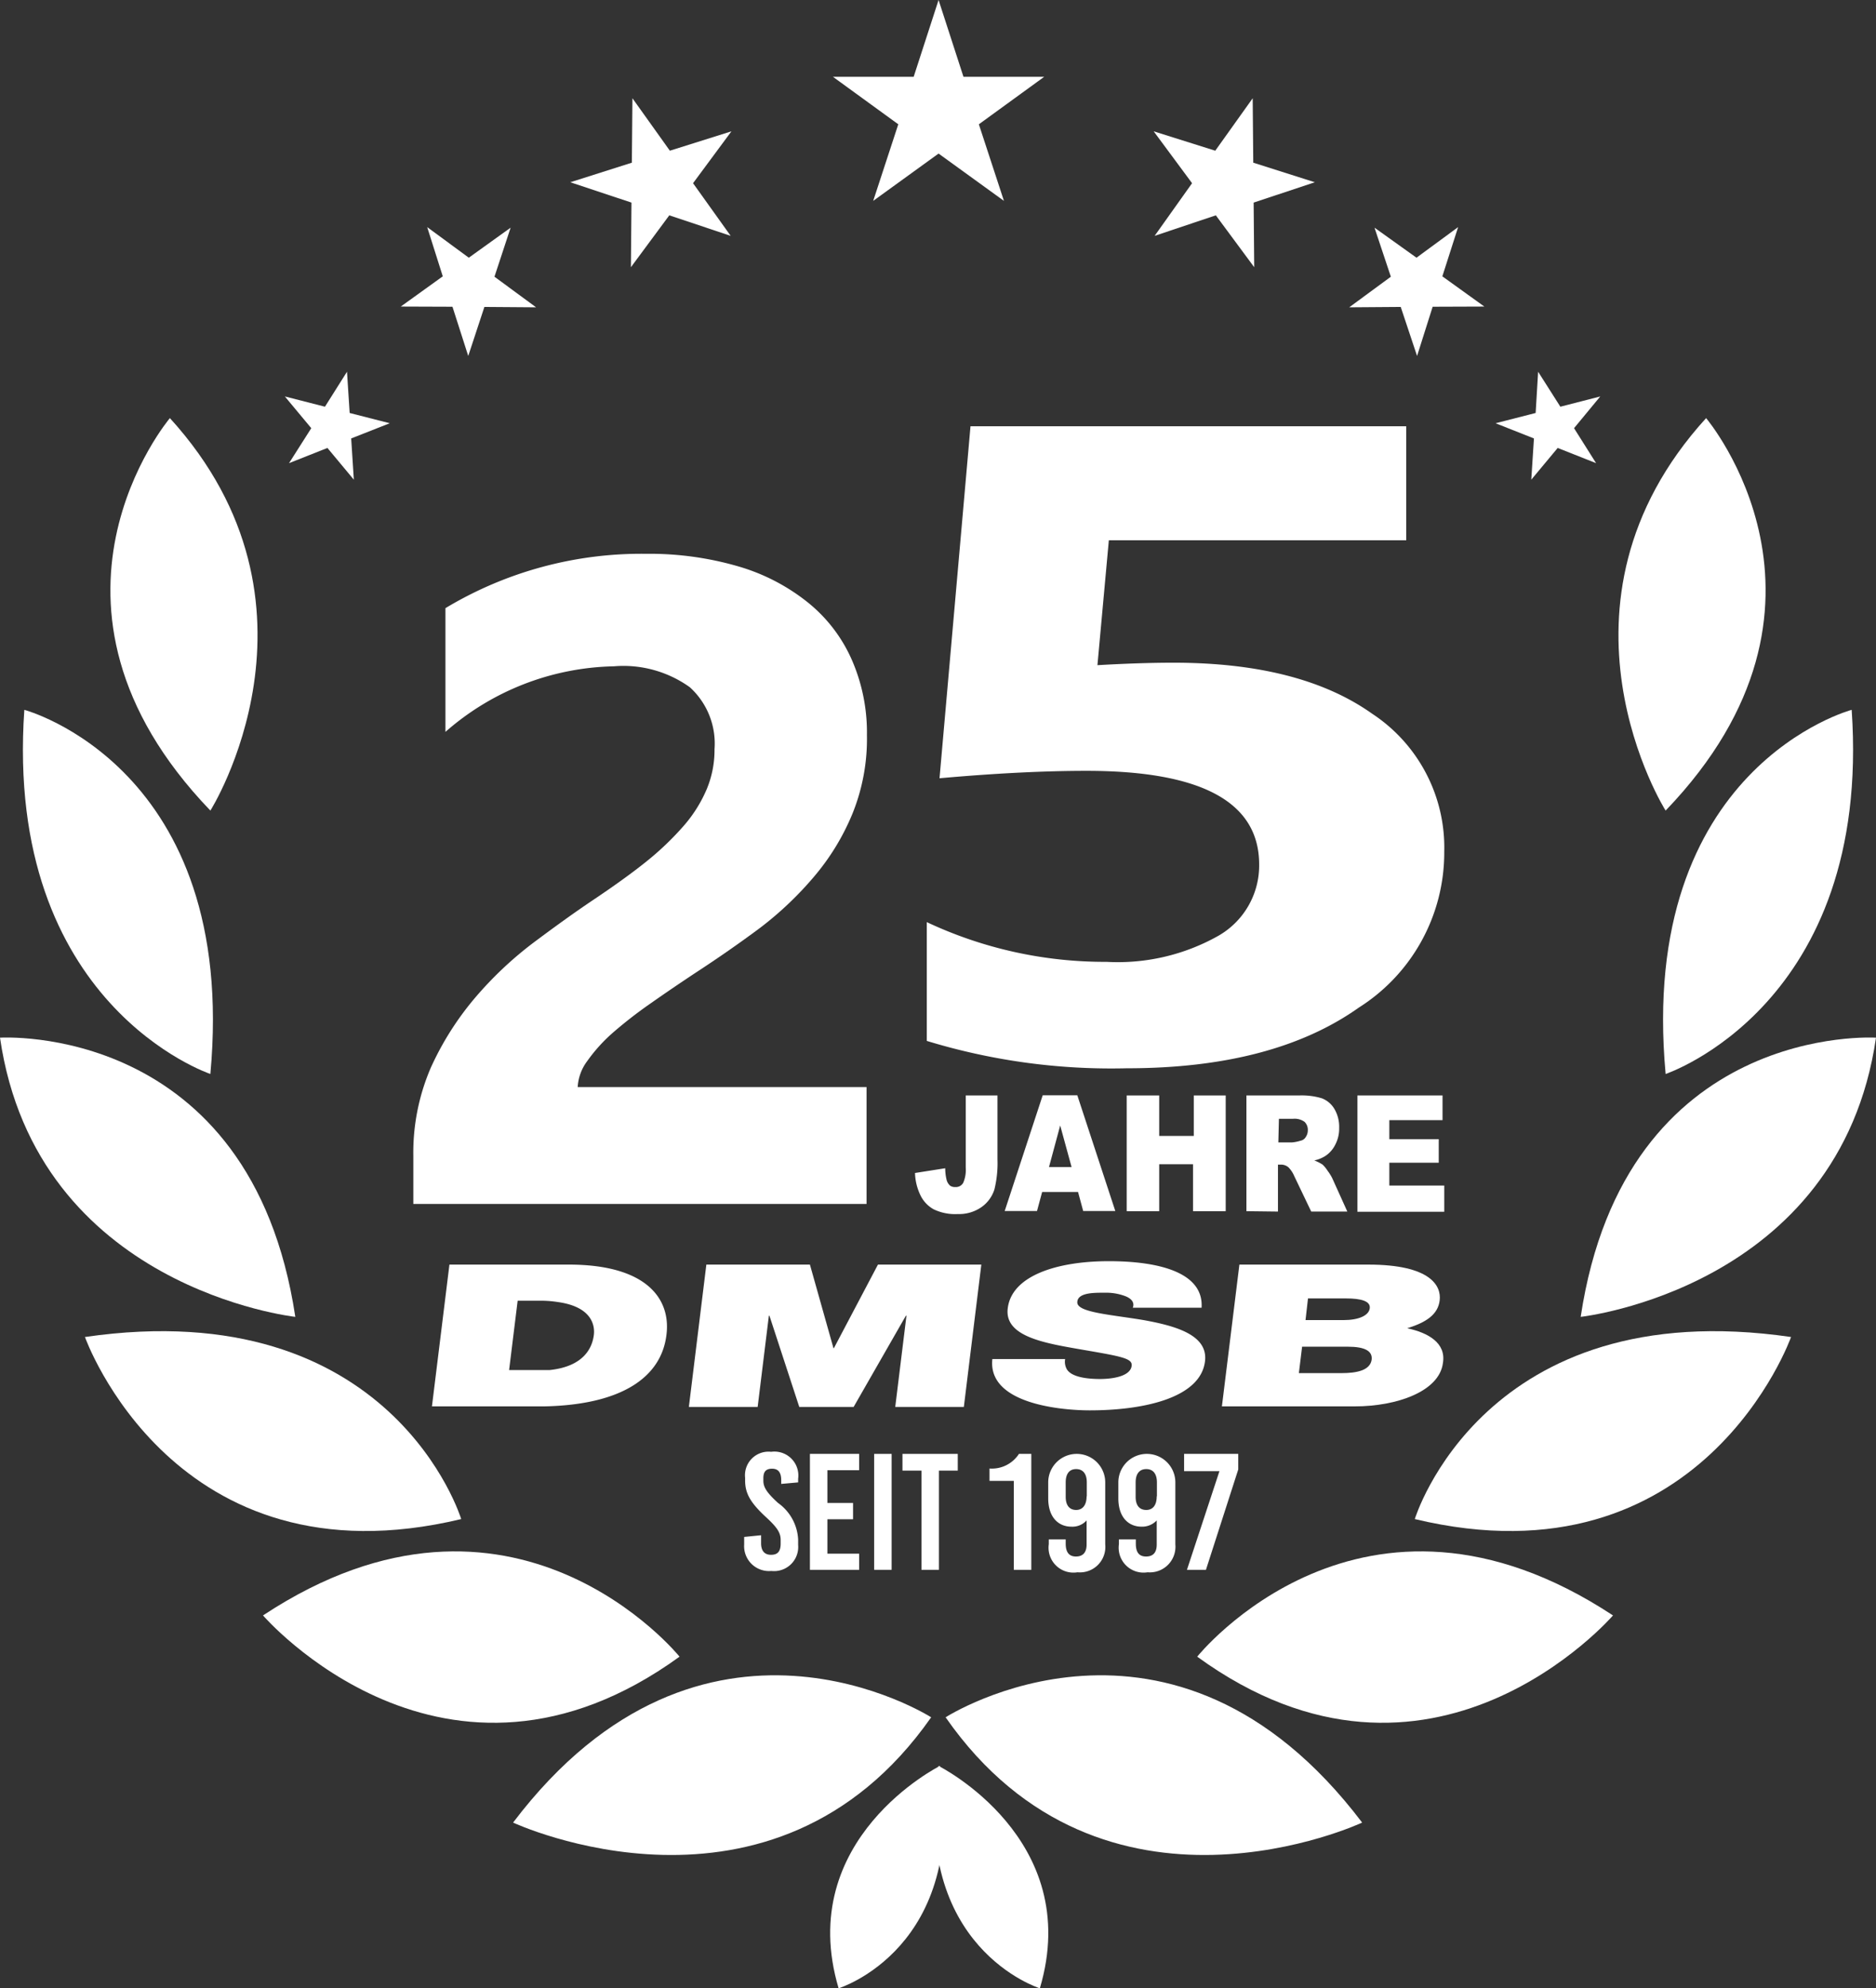<?xml version="1.0" encoding="UTF-8"?>
<svg xmlns="http://www.w3.org/2000/svg" viewBox="0 0 98.72 104.62">
  <rect x="0" y="0" width="98.72" height="104.62" fill="#333333" stroke="none"/>
  <defs>
    <style>.cls-1{fill:#fff;}</style>
  </defs>
  <g id="Ebene_2" data-name="Ebene 2">
    <g id="Ebene_1-2" data-name="Ebene 1">
      <path class="cls-1" d="M30.4,57.2H45.6v6.15H21.75V60.82a11.3,11.3,0,0,1,.92-4.64A15.64,15.64,0,0,1,25,52.5a19.4,19.4,0,0,1,3.06-2.89c1.11-.83,2.16-1.59,3.16-2.26s2-1.38,2.77-2a15.4,15.4,0,0,0,2-1.91A7.21,7.21,0,0,0,37.2,41.5a5.35,5.35,0,0,0,.4-2.08,4,4,0,0,0-1.3-3.26,6,6,0,0,0-4-1.1,13.84,13.84,0,0,0-8.86,3.45V32A20,20,0,0,1,34,29.14a16.69,16.69,0,0,1,4.88.67,10.57,10.57,0,0,1,3.67,1.92,8,8,0,0,1,2.28,3,9.54,9.54,0,0,1,.79,3.95,10.49,10.49,0,0,1-.76,4.13,12.38,12.38,0,0,1-2,3.29A18,18,0,0,1,40,48.82c-1.1.82-2.24,1.61-3.42,2.38-.8.53-1.58,1.06-2.32,1.58a23.16,23.16,0,0,0-2,1.55,8.53,8.53,0,0,0-1.35,1.49A2.51,2.51,0,0,0,30.4,57.2Z"></path>
      <path class="cls-1" d="M48.77,54.77V48.52a22,22,0,0,0,9.46,2.09,10.77,10.77,0,0,0,5.9-1.38,4.26,4.26,0,0,0,2.13-3.74q0-4.93-9.09-4.93-3.35,0-7.73.39l1.63-18.52H74v6H58.35L57.75,35c1.55-.09,2.89-.13,4-.13q6.67,0,10.45,2.68A8.43,8.43,0,0,1,76,44.82a9.65,9.65,0,0,1-4.5,8.2q-4.5,3.19-12.2,3.19A33.2,33.2,0,0,1,48.77,54.77Z"></path>
      <path class="cls-1" d="M50.82,57.64h1.67V61a5.79,5.79,0,0,1-.16,1.58,1.8,1.8,0,0,1-.66.92,2.06,2.06,0,0,1-1.27.38,2.6,2.6,0,0,1-1.27-.25,1.68,1.68,0,0,1-.69-.73,2.88,2.88,0,0,1-.29-1.18l1.59-.25a2.58,2.58,0,0,0,.07.6.61.61,0,0,0,.19.32.47.47,0,0,0,.28.07.44.44,0,0,0,.41-.23,1.71,1.71,0,0,0,.13-.79Z"></path>
      <path class="cls-1" d="M56.73,62.72H54.84l-.27,1h-1.7l2-6.09h1.82l2,6.09H57Zm-.34-1.31-.6-2.19-.59,2.19Z"></path>
      <path class="cls-1" d="M59.29,57.64H61v2.13h1.82V57.64h1.68v6.09H62.78V61.26H61v2.47H59.29Z"></path>
      <path class="cls-1" d="M65.59,63.73V57.64h2.78a3.66,3.66,0,0,1,1.19.15,1.32,1.32,0,0,1,.66.56,1.85,1.85,0,0,1,.25,1,1.8,1.8,0,0,1-.2.87,1.52,1.52,0,0,1-.52.6,1.81,1.81,0,0,1-.59.24,2.22,2.22,0,0,1,.44.22,1.78,1.78,0,0,1,.26.32,2.62,2.62,0,0,1,.24.38l.8,1.77H69l-.89-1.86a1.49,1.49,0,0,0-.31-.47.6.6,0,0,0-.41-.14h-.14v2.47Zm1.68-3.62H68a2.06,2.06,0,0,0,.44-.09.39.39,0,0,0,.27-.19.61.61,0,0,0,.11-.35.58.58,0,0,0-.17-.45.89.89,0,0,0-.62-.16h-.73Z"></path>
      <path class="cls-1" d="M71.43,57.64h4.48v1.3h-2.8v1h2.6v1.24h-2.6v1.2H76v1.38H71.43Z"></path>
      <path class="cls-1" d="M74.05,69.89c1-.31,1.62-.72,1.71-1.47S75.3,66.54,72,66.54H65.22L64.3,74h7c2.19,0,4.44-.78,4.63-2.28C76.11,70.65,75.13,70.12,74.05,69.89Zm-5.22-1.57h2c.79,0,1.3.14,1.25.52s-.58.62-1.38.62h-2Zm3.35,3.22c-.08.57-.79.71-1.59.71H68.35l.17-1.39h2.4C71.83,70.86,72.23,71.09,72.18,71.54Z"></path>
      <path class="cls-1" d="M29.93,66.54H23.65L22.73,74h5.94c4.06-.09,6.13-1.54,6.4-3.76C35.31,68.38,34.07,66.54,29.93,66.54Zm1.32,3.7c-.08.64-.49,1.66-2.34,1.85l-.62,0h-1.5l.45-3.65h1.22a5.74,5.74,0,0,1,.89.07C31.24,68.77,31.3,69.84,31.25,70.24Z"></path>
      <polygon class="cls-1" points="43.88 70.94 43.86 70.94 42.62 66.54 37.17 66.54 36.25 74.03 39.87 74.03 40.46 69.23 40.49 69.23 42.06 74.03 44.92 74.03 47.67 69.23 47.7 69.23 47.11 74.03 50.72 74.03 51.64 66.54 46.2 66.54 43.88 70.94"></polygon>
      <path class="cls-1" d="M60.18,69.46c-1.73-.29-3.49-.4-3.49-.93s.92-.51,1.44-.51a2.85,2.85,0,0,1,1.11.19c.29.12.48.32.37.6h3.62c.12-1.83-2.18-2.45-4.88-2.45s-5.11.75-5.32,2.48c-.19,1.51,2,1.84,3.94,2.18,2.1.36,2.63.46,2.58.85-.07.55-1,.69-1.67.69s-1.54-.1-1.76-.55a.81.81,0,0,1-.07-.5H52.22c-.26,2.39,3.72,2.7,5.13,2.7,2.77,0,5.82-.63,6.06-2.58C63.58,70.25,61.89,69.77,60.18,69.46Z"></path>
      <polygon class="cls-1" points="49.39 0 50.7 4.04 54.95 4.04 51.51 6.54 52.83 10.57 49.39 8.08 45.95 10.57 47.27 6.54 43.83 4.04 48.08 4.04 49.39 0"></polygon>
      <polygon class="cls-1" points="65.92 5.17 65.95 8.56 69.19 9.59 65.97 10.66 66 14.06 63.98 11.33 60.76 12.41 62.73 9.64 60.71 6.91 63.95 7.93 65.92 5.17"></polygon>
      <polygon class="cls-1" points="76.73 11.95 75.9 14.54 78.11 16.13 75.39 16.14 74.57 18.73 73.71 16.15 71 16.17 73.19 14.56 72.33 11.98 74.54 13.56 76.73 11.95"></polygon>
      <polygon class="cls-1" points="84.21 20.86 82.83 22.53 83.99 24.37 81.97 23.57 80.58 25.24 80.72 23.07 78.7 22.27 80.81 21.73 80.94 19.56 82.11 21.4 84.21 20.86"></polygon>
      <path class="cls-1" d="M8.94,22s-8.3,9.8,2.13,20.65C11.07,42.67,17.88,31.82,8.94,22Z"></path>
      <path class="cls-1" d="M1.28,37.35s11.28,3,9.79,19.16C11.07,56.51.21,52.89,1.28,37.35Z"></path>
      <path class="cls-1" d="M0,54.6s13.2-.85,15.54,14.69C15.54,69.29,1.92,67.8,0,54.6Z"></path>
      <path class="cls-1" d="M24.27,79.93S20.65,68,4.47,70.35C4.47,70.35,9.15,83.55,24.27,79.93Z"></path>
      <path class="cls-1" d="M35.76,87.17S27,76.31,13.84,85C13.84,85,23.42,96.11,35.76,87.17Z"></path>
      <path class="cls-1" d="M49,90.36S37,82.7,27,95.9C27,95.9,40.66,102.28,49,90.36Z"></path>
      <path class="cls-1" d="M49.46,92.92s-7.67,3.83-5.33,11.7C44.13,104.62,51,102.5,49.46,92.92Z"></path>
      <path class="cls-1" d="M89.78,22s8.3,9.8-2.13,20.65C87.65,42.67,80.84,31.82,89.78,22Z"></path>
      <path class="cls-1" d="M97.44,37.35s-11.28,3-9.79,19.16C87.65,56.51,98.51,52.89,97.44,37.35Z"></path>
      <path class="cls-1" d="M98.72,54.6s-13.2-.85-15.54,14.69C83.18,69.29,96.8,67.8,98.72,54.6Z"></path>
      <path class="cls-1" d="M74.45,79.93S78.07,68,94.25,70.35C94.25,70.35,89.57,83.55,74.45,79.93Z"></path>
      <path class="cls-1" d="M63,87.17S71.68,76.31,84.88,85C84.88,85,75.3,96.11,63,87.17Z"></path>
      <path class="cls-1" d="M49.76,90.36S61.68,82.7,71.68,95.9C71.68,95.9,58.06,102.28,49.76,90.36Z"></path>
      <path class="cls-1" d="M49.39,92.92s7.67,3.83,5.33,11.7C54.72,104.62,47.9,102.5,49.39,92.92Z"></path>
      <polygon class="cls-1" points="33.28 5.17 33.25 8.56 30.01 9.59 33.23 10.66 33.2 14.06 35.22 11.33 38.45 12.41 36.47 9.64 38.49 6.91 35.25 7.93 33.28 5.17"></polygon>
      <polygon class="cls-1" points="22.48 11.95 23.3 14.54 21.09 16.13 23.81 16.14 24.64 18.73 25.49 16.15 28.21 16.17 26.02 14.56 26.87 11.98 24.67 13.56 22.48 11.95"></polygon>
      <polygon class="cls-1" points="14.99 20.86 16.38 22.53 15.21 24.37 17.23 23.57 18.62 25.24 18.48 23.07 20.51 22.27 18.4 21.73 18.26 19.56 17.1 21.4 14.99 20.86"></polygon>
      <path class="cls-1" d="M42,77.81V78l-.89.08v-.19c0-.42-.16-.61-.48-.61s-.46.15-.46.5v.13c0,.34.17.62.77,1.17A2.51,2.51,0,0,1,42,81v.29a1.27,1.27,0,0,1-1.41,1.37,1.31,1.31,0,0,1-1.43-1.39v-.4l.89-.09v.42c0,.41.19.61.52.61s.51-.15.51-.59v-.19c0-.38-.18-.66-.78-1.21-.82-.76-1.09-1.25-1.09-1.92v-.14a1.24,1.24,0,0,1,1.37-1.37A1.26,1.26,0,0,1,42,77.81Z"></path>
      <path class="cls-1" d="M43.54,77.36v1.72h1.35v.86H43.54v1.81h1.67v.85H42.62V76.5h2.59v.86Z"></path>
      <path class="cls-1" d="M46,82.6V76.5h.92v6.1Z"></path>
      <path class="cls-1" d="M49.41,77.38V82.6h-.92V77.38h-1V76.5H50.4v.88Z"></path>
      <path class="cls-1" d="M53.35,82.6V77.92H52.07v-.65a1.7,1.7,0,0,0,1.55-.77h.65v6.1Z"></path>
      <path class="cls-1" d="M55.19,81.25V81l.89,0v.22c0,.46.18.68.54.68s.56-.21.56-.63V80h0a1,1,0,0,1-.8.33c-.68,0-1.22-.49-1.22-1.49V78a1.48,1.48,0,1,1,3,0v3.26a1.34,1.34,0,0,1-1.46,1.47A1.31,1.31,0,0,1,55.19,81.25Zm2-2.52V78c0-.45-.2-.7-.56-.7s-.55.25-.55.7v.76c0,.45.2.69.55.69S57.18,79.18,57.18,78.73Z"></path>
      <path class="cls-1" d="M58.88,81.25V81l.89,0v.22c0,.46.17.68.54.68s.56-.21.56-.63V80h0a1.05,1.05,0,0,1-.8.33c-.68,0-1.22-.49-1.22-1.49V78a1.48,1.48,0,1,1,3,0v3.26a1.35,1.35,0,0,1-1.46,1.47A1.31,1.31,0,0,1,58.88,81.25Zm2-2.52V78c0-.45-.2-.7-.56-.7s-.56.25-.56.7v.76c0,.45.2.69.56.69S60.87,79.18,60.87,78.73Z"></path>
      <path class="cls-1" d="M63.46,82.6h-1l1.71-5.19H62.31V76.5h2.85v.82Z"></path>
    </g>
  </g>
</svg>
